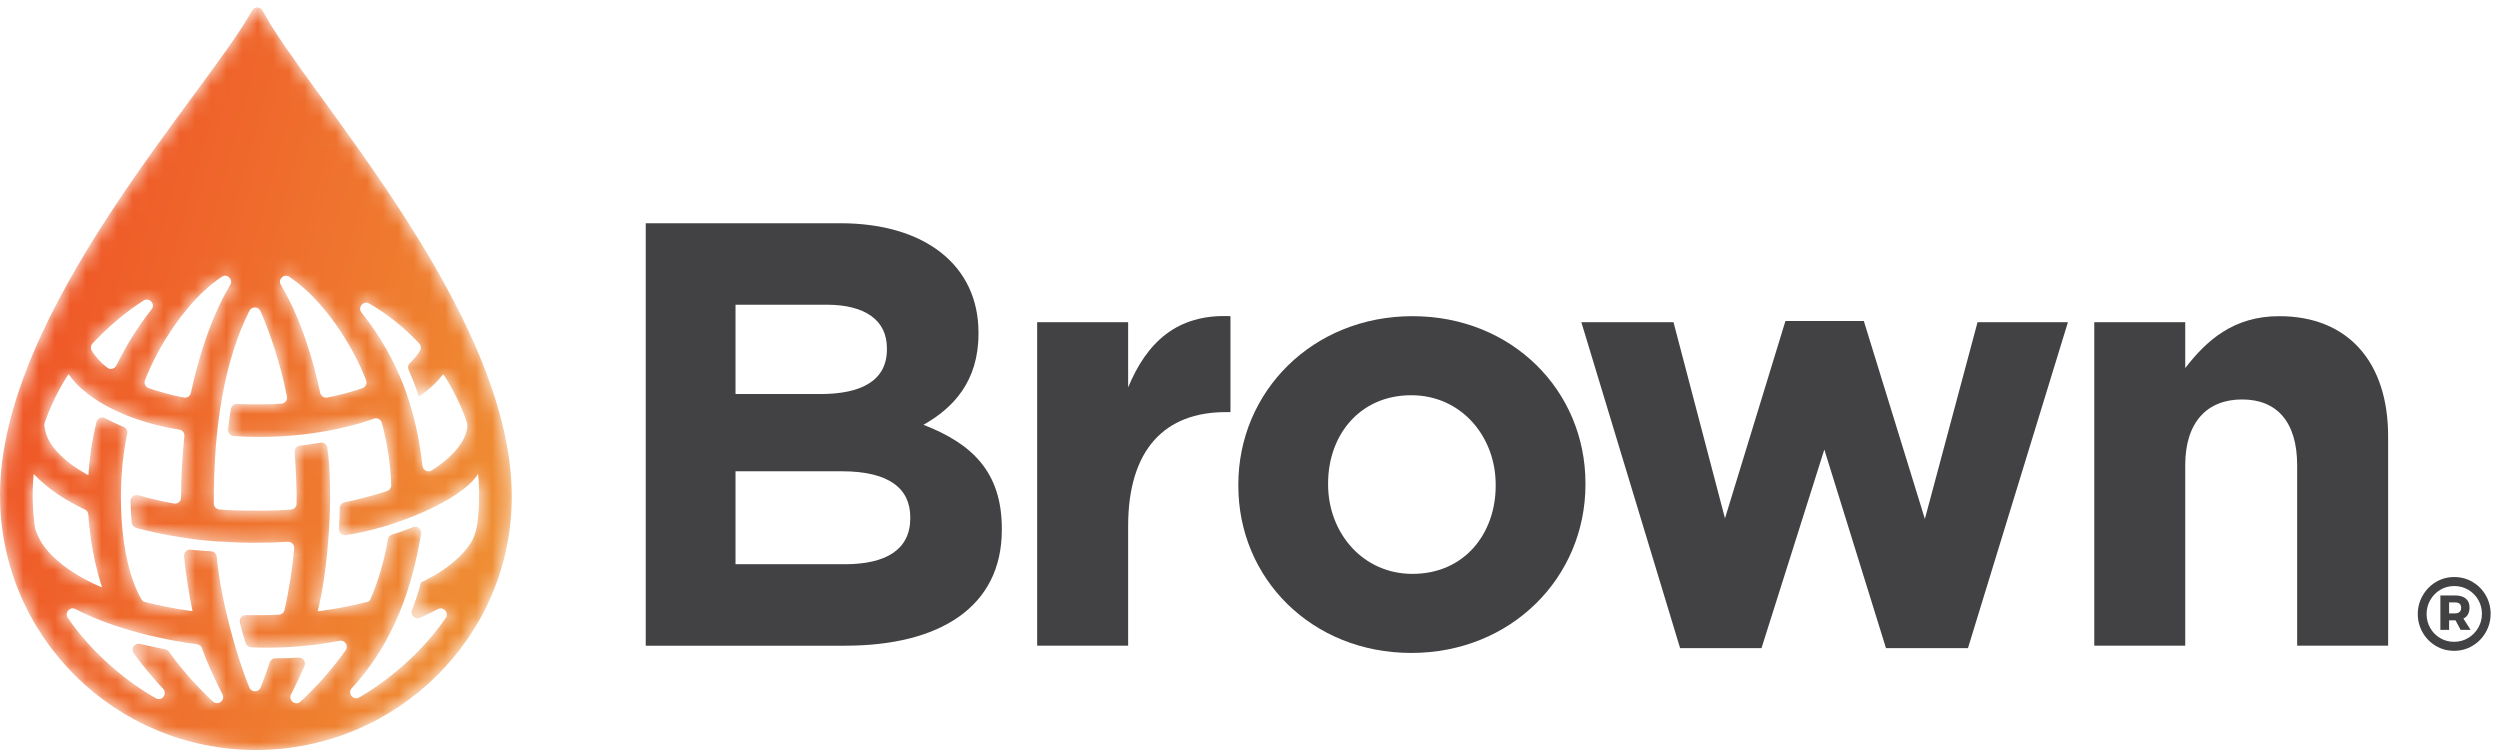 <?xml version="1.0" encoding="UTF-8"?>
<svg viewBox="0 0 160 48" version="1.1" xmlns="http://www.w3.org/2000/svg" xmlns:xlink="http://www.w3.org/1999/xlink">
    <!-- Generator: Sketch 51 (57462) - http://www.bohemiancoding.com/sketch -->
    <title>logo</title>
    <desc>Created with Sketch.</desc>
    <defs>
        <path d="M16.135,0.673 C13.202,5.985 0,19.969 0,31.677 C0,40.716 7.343,47.997 16.371,48 C25.372,48.003 32.754,40.774 32.754,31.776 C32.754,19.969 19.518,5.85 16.808,0.68 C16.737,0.544 16.603,0.475 16.47,0.475 C16.338,0.475 16.208,0.541 16.135,0.673 M20.494,25.143 C20.068,23.112 19.246,20.34 17.976,18.236 C17.765,17.886 18.172,17.484 18.514,17.712 C20.777,19.216 22.626,22.231 23.433,24.343 C23.51,24.544 23.399,24.772 23.194,24.842 C22.456,25.097 21.711,25.292 20.948,25.443 C20.923,25.448 20.897,25.451 20.872,25.451 C20.692,25.451 20.532,25.326 20.494,25.143 M11.763,25.443 C11,25.292 10.254,25.097 9.517,24.842 C9.312,24.772 9.201,24.544 9.278,24.343 C10.085,22.231 11.933,19.216 14.196,17.712 C14.538,17.484 14.946,17.886 14.735,18.236 C13.465,20.34 12.643,23.112 12.217,25.143 C12.179,25.326 12.019,25.451 11.839,25.451 C11.814,25.451 11.789,25.448 11.763,25.443 M6.869,23.531 C6.485,23.245 6.079,22.803 5.868,22.432 C5.785,22.286 5.809,22.105 5.924,21.981 C6.856,20.984 7.978,20.011 9.181,19.239 C9.547,19.005 9.971,19.456 9.7,19.798 C8.819,20.914 8.039,22.167 7.451,23.389 C7.383,23.531 7.245,23.609 7.102,23.609 C7.022,23.609 6.94,23.584 6.869,23.531 M27.041,29.819 C26.632,26.22 25.535,23.005 23.136,20.003 C22.87,19.669 23.265,19.212 23.635,19.428 C24.814,20.115 25.875,20.967 26.826,21.977 C26.944,22.102 26.968,22.291 26.882,22.44 C26.727,22.704 26.49,22.991 26.228,23.239 C26.11,23.35 26.081,23.524 26.148,23.671 C26.382,24.188 26.644,24.827 26.799,25.39 C27,25.253 27.195,25.109 27.383,24.955 C27.742,24.66 28.068,24.332 28.361,23.951 C28.391,23.989 28.415,24.016 28.434,24.045 C29.02,24.961 29.493,25.93 29.858,26.953 C29.894,27.054 29.916,27.163 29.91,27.27 C29.838,28.416 28.61,29.496 27.622,30.111 C27.559,30.15 27.492,30.168 27.426,30.168 C27.239,30.168 27.064,30.026 27.041,29.819 M14.03,32.605 C13.834,32.585 13.684,32.415 13.684,32.219 C13.662,27.336 14.367,23.066 15.959,19.898 C16.107,19.604 16.526,19.602 16.661,19.901 C17.235,21.172 17.982,23.339 18.363,25.383 C18.405,25.608 18.24,25.818 18.011,25.835 C17.348,25.887 16.097,25.894 15.17,25.856 C14.977,25.847 14.809,25.982 14.775,26.172 C14.705,26.563 14.641,27.044 14.595,27.482 C14.573,27.699 14.738,27.895 14.956,27.909 C19.096,28.198 22.501,27.321 23.922,26.798 C24.136,26.72 24.376,26.836 24.436,27.057 C24.794,28.368 24.989,29.694 25.04,31.04 C25.046,31.207 24.946,31.36 24.79,31.418 C24.23,31.625 22.991,31.951 22.048,32.148 C21.865,32.186 21.738,32.343 21.74,32.528 C21.744,32.907 21.725,33.407 21.693,33.843 C21.675,34.085 21.884,34.286 22.125,34.252 C25.077,33.83 29.528,32.06 30.596,30.333 C30.609,30.458 30.622,30.554 30.629,30.651 C30.697,31.631 30.671,32.607 30.538,33.579 C30.497,33.877 30.358,34.346 30.212,34.609 C29.992,35.002 29.701,35.343 29.374,35.657 C28.736,36.268 28,36.741 27.218,37.143 C27.126,37.191 27.034,37.236 26.94,37.28 C26.837,37.725 26.62,38.382 26.37,39.05 C26.248,39.371 26.576,39.68 26.89,39.538 C27.262,39.369 27.657,39.177 28.026,38.984 C28.379,38.799 28.753,39.209 28.531,39.538 C27.254,41.433 25.182,43.365 22.99,44.637 C22.614,44.856 22.217,44.363 22.513,44.044 C25.261,41.085 26.395,37.485 26.952,34.156 C27.003,33.861 26.707,33.628 26.428,33.738 C26.005,33.906 25.518,34.087 25.083,34.223 C24.944,34.267 24.844,34.382 24.82,34.525 C24.602,35.842 24.237,37.12 23.707,38.353 C23.663,38.455 23.602,38.497 23.502,38.523 C22.494,38.781 21.473,38.97 20.443,39.11 C20.412,39.114 20.378,39.111 20.336,39.111 C21.026,36.372 21.358,31.556 20.952,28.654 C20.921,28.44 20.717,28.302 20.504,28.338 C20.074,28.41 19.639,28.471 19.199,28.521 C18.993,28.545 18.839,28.722 18.856,28.93 C18.94,30.009 19.003,31.545 18.983,32.244 C18.978,32.436 18.831,32.593 18.638,32.61 C18.147,32.657 17.274,32.681 16.392,32.681 C15.472,32.681 14.543,32.655 14.03,32.605 M5.592,30.38 C4.879,29.982 4.209,29.522 3.656,28.914 C3.349,28.574 3.091,28.202 2.951,27.762 C2.905,27.617 2.876,27.467 2.849,27.316 C2.83,27.218 2.837,27.119 2.872,27.021 C3.24,25.977 3.72,24.986 4.316,24.053 C4.336,24.022 4.359,23.992 4.391,23.949 C5.539,25.616 8.227,26.981 11.479,27.498 C11.681,27.53 11.823,27.71 11.8,27.913 C11.663,29.22 11.588,30.524 11.587,31.845 C11.586,32.084 11.371,32.27 11.134,32.226 C10.359,32.084 9.602,31.911 8.856,31.694 C8.604,31.621 8.353,31.807 8.359,32.069 C8.369,32.549 8.396,33.043 8.431,33.451 C8.445,33.613 8.562,33.747 8.718,33.789 C9.691,34.05 10.671,34.25 11.671,34.399 C11.671,34.399 12.639,34.571 13.788,34.643 C14.639,34.7 15.48,34.738 16.321,34.738 C17.015,34.738 17.71,34.719 18.415,34.677 C18.653,34.663 18.852,34.862 18.83,35.098 C18.705,36.429 18.501,37.74 18.211,39.033 C18.174,39.204 18.027,39.327 17.852,39.338 C17.36,39.369 16.478,39.379 15.732,39.368 C15.478,39.363 15.293,39.6 15.352,39.847 C15.465,40.319 15.592,40.737 15.725,41.159 C15.773,41.313 15.911,41.423 16.072,41.43 C17.674,41.505 19.761,41.402 21.73,41.011 C22.072,40.943 22.321,41.325 22.123,41.611 C21.307,42.78 20.291,43.919 19.234,44.904 C18.92,45.197 18.435,44.825 18.628,44.444 C18.936,43.84 19.241,43.197 19.491,42.625 C19.608,42.358 19.393,42.07 19.102,42.089 C18.621,42.123 18.087,42.135 17.629,42.132 C17.46,42.132 17.312,42.237 17.26,42.396 C17.082,42.934 16.889,43.483 16.677,44.002 C16.547,44.322 16.093,44.322 15.959,44.003 C15.175,42.117 14.127,38.437 13.873,35.632 C13.857,35.442 13.709,35.297 13.518,35.285 C13.114,35.261 12.631,35.225 12.204,35.179 C11.959,35.154 11.752,35.359 11.776,35.604 C11.898,36.775 12.076,37.939 12.32,39.108 C12.172,39.09 12.046,39.077 11.92,39.058 C11.02,38.922 10.128,38.747 9.246,38.52 C9.142,38.494 9.104,38.434 9.046,38.345 C7.564,35.782 7.459,30.853 8.145,27.757 C8.185,27.574 8.088,27.397 7.915,27.325 C7.506,27.155 7.111,26.969 6.733,26.77 C6.509,26.65 6.23,26.764 6.171,27.012 C5.902,28.119 5.73,29.247 5.655,30.398 C5.619,30.389 5.605,30.387 5.592,30.38 M6.459,37.568 C5.456,37.126 4.505,36.598 3.672,35.875 C3.254,35.512 2.882,35.108 2.6,34.63 C2.507,34.47 2.431,34.298 2.351,34.131 C2.231,33.879 2.217,33.605 2.185,33.335 C2.102,32.633 2.074,31.927 2.098,31.22 C2.107,30.957 2.13,30.696 2.147,30.433 C2.148,30.411 2.154,30.389 2.163,30.338 C3.108,31.337 4.227,32.034 5.436,32.612 C5.561,32.672 5.643,32.793 5.652,32.93 C5.754,34.507 6.038,36.054 6.526,37.575 C6.494,37.572 6.475,37.574 6.459,37.568 M9.97,44.689 C7.743,43.418 5.629,41.456 4.335,39.532 C4.112,39.202 4.487,38.796 4.842,38.984 C7.438,40.352 10.89,41.016 12.607,41.232 C12.753,41.25 12.875,41.346 12.922,41.484 C13.16,42.183 13.695,43.372 14.238,44.44 C14.434,44.825 13.943,45.19 13.626,44.896 C12.603,43.942 11.619,42.844 10.819,41.713 C10.763,41.634 10.683,41.58 10.587,41.561 C10.165,41.477 9.576,41.356 8.963,41.211 C8.614,41.129 8.344,41.522 8.556,41.811 C9.129,42.6 9.788,43.389 10.44,44.086 C10.691,44.353 10.466,44.743 10.163,44.743 C10.101,44.743 10.035,44.727 9.97,44.689" id="path-1"></path>
        <linearGradient x1="12.676%" y1="37.745%" x2="101.646%" y2="73.015%" id="linearGradient-3">
            <stop stop-color="#EF5928" offset="0%"></stop>
            <stop stop-color="#EF9034" offset="100%"></stop>
        </linearGradient>
    </defs>
    <g id="Symbols" stroke="none" stroke-width="1" fill="none" fill-rule="evenodd">
        <g id="1920-1201/main-nav-1201-with-dropdown" transform="translate(-28, -27)">
            <g id="1920-1201/main-nav-1201" transform="translate(0, -1)">
                <g id="logo" transform="translate(28, 28)">
                    <g id="Group-3">
                        <mask id="mask-2" fill="white">
                            <use xlink:href="#path-1"></use>
                        </mask>
                        <g id="Clip-2"></g>
                        <path d="M16.135,0.673 C13.202,5.985 0,19.969 0,31.677 C0,40.716 7.343,47.997 16.371,48 C25.372,48.003 32.754,40.774 32.754,31.776 C32.754,19.969 19.518,5.85 16.808,0.68 C16.737,0.544 16.603,0.475 16.47,0.475 C16.338,0.475 16.208,0.541 16.135,0.673 M20.494,25.143 C20.068,23.112 19.246,20.34 17.976,18.236 C17.765,17.886 18.172,17.484 18.514,17.712 C20.777,19.216 22.626,22.231 23.433,24.343 C23.51,24.544 23.399,24.772 23.194,24.842 C22.456,25.097 21.711,25.292 20.948,25.443 C20.923,25.448 20.897,25.451 20.872,25.451 C20.692,25.451 20.532,25.326 20.494,25.143 M11.763,25.443 C11,25.292 10.254,25.097 9.517,24.842 C9.312,24.772 9.201,24.544 9.278,24.343 C10.085,22.231 11.933,19.216 14.196,17.712 C14.538,17.484 14.946,17.886 14.735,18.236 C13.465,20.34 12.643,23.112 12.217,25.143 C12.179,25.326 12.019,25.451 11.839,25.451 C11.814,25.451 11.789,25.448 11.763,25.443 M6.869,23.531 C6.485,23.245 6.079,22.803 5.868,22.432 C5.785,22.286 5.809,22.105 5.924,21.981 C6.856,20.984 7.978,20.011 9.181,19.239 C9.547,19.005 9.971,19.456 9.7,19.798 C8.819,20.914 8.039,22.167 7.451,23.389 C7.383,23.531 7.245,23.609 7.102,23.609 C7.022,23.609 6.94,23.584 6.869,23.531 M27.041,29.819 C26.632,26.22 25.535,23.005 23.136,20.003 C22.87,19.669 23.265,19.212 23.635,19.428 C24.814,20.115 25.875,20.967 26.826,21.977 C26.944,22.102 26.968,22.291 26.882,22.44 C26.727,22.704 26.49,22.991 26.228,23.239 C26.11,23.35 26.081,23.524 26.148,23.671 C26.382,24.188 26.644,24.827 26.799,25.39 C27,25.253 27.195,25.109 27.383,24.955 C27.742,24.66 28.068,24.332 28.361,23.951 C28.391,23.989 28.415,24.016 28.434,24.045 C29.02,24.961 29.493,25.93 29.858,26.953 C29.894,27.054 29.916,27.163 29.91,27.27 C29.838,28.416 28.61,29.496 27.622,30.111 C27.559,30.15 27.492,30.168 27.426,30.168 C27.239,30.168 27.064,30.026 27.041,29.819 M14.03,32.605 C13.834,32.585 13.684,32.415 13.684,32.219 C13.662,27.336 14.367,23.066 15.959,19.898 C16.107,19.604 16.526,19.602 16.661,19.901 C17.235,21.172 17.982,23.339 18.363,25.383 C18.405,25.608 18.24,25.818 18.011,25.835 C17.348,25.887 16.097,25.894 15.17,25.856 C14.977,25.847 14.809,25.982 14.775,26.172 C14.705,26.563 14.641,27.044 14.595,27.482 C14.573,27.699 14.738,27.895 14.956,27.909 C19.096,28.198 22.501,27.321 23.922,26.798 C24.136,26.72 24.376,26.836 24.436,27.057 C24.794,28.368 24.989,29.694 25.04,31.04 C25.046,31.207 24.946,31.36 24.79,31.418 C24.23,31.625 22.991,31.951 22.048,32.148 C21.865,32.186 21.738,32.343 21.74,32.528 C21.744,32.907 21.725,33.407 21.693,33.843 C21.675,34.085 21.884,34.286 22.125,34.252 C25.077,33.83 29.528,32.06 30.596,30.333 C30.609,30.458 30.622,30.554 30.629,30.651 C30.697,31.631 30.671,32.607 30.538,33.579 C30.497,33.877 30.358,34.346 30.212,34.609 C29.992,35.002 29.701,35.343 29.374,35.657 C28.736,36.268 28,36.741 27.218,37.143 C27.126,37.191 27.034,37.236 26.94,37.28 C26.837,37.725 26.62,38.382 26.37,39.05 C26.248,39.371 26.576,39.68 26.89,39.538 C27.262,39.369 27.657,39.177 28.026,38.984 C28.379,38.799 28.753,39.209 28.531,39.538 C27.254,41.433 25.182,43.365 22.99,44.637 C22.614,44.856 22.217,44.363 22.513,44.044 C25.261,41.085 26.395,37.485 26.952,34.156 C27.003,33.861 26.707,33.628 26.428,33.738 C26.005,33.906 25.518,34.087 25.083,34.223 C24.944,34.267 24.844,34.382 24.82,34.525 C24.602,35.842 24.237,37.12 23.707,38.353 C23.663,38.455 23.602,38.497 23.502,38.523 C22.494,38.781 21.473,38.97 20.443,39.11 C20.412,39.114 20.378,39.111 20.336,39.111 C21.026,36.372 21.358,31.556 20.952,28.654 C20.921,28.44 20.717,28.302 20.504,28.338 C20.074,28.41 19.639,28.471 19.199,28.521 C18.993,28.545 18.839,28.722 18.856,28.93 C18.94,30.009 19.003,31.545 18.983,32.244 C18.978,32.436 18.831,32.593 18.638,32.61 C18.147,32.657 17.274,32.681 16.392,32.681 C15.472,32.681 14.543,32.655 14.03,32.605 M5.592,30.38 C4.879,29.982 4.209,29.522 3.656,28.914 C3.349,28.574 3.091,28.202 2.951,27.762 C2.905,27.617 2.876,27.467 2.849,27.316 C2.83,27.218 2.837,27.119 2.872,27.021 C3.24,25.977 3.72,24.986 4.316,24.053 C4.336,24.022 4.359,23.992 4.391,23.949 C5.539,25.616 8.227,26.981 11.479,27.498 C11.681,27.53 11.823,27.71 11.8,27.913 C11.663,29.22 11.588,30.524 11.587,31.845 C11.586,32.084 11.371,32.27 11.134,32.226 C10.359,32.084 9.602,31.911 8.856,31.694 C8.604,31.621 8.353,31.807 8.359,32.069 C8.369,32.549 8.396,33.043 8.431,33.451 C8.445,33.613 8.562,33.747 8.718,33.789 C9.691,34.05 10.671,34.25 11.671,34.399 C11.671,34.399 12.639,34.571 13.788,34.643 C14.639,34.7 15.48,34.738 16.321,34.738 C17.015,34.738 17.71,34.719 18.415,34.677 C18.653,34.663 18.852,34.862 18.83,35.098 C18.705,36.429 18.501,37.74 18.211,39.033 C18.174,39.204 18.027,39.327 17.852,39.338 C17.36,39.369 16.478,39.379 15.732,39.368 C15.478,39.363 15.293,39.6 15.352,39.847 C15.465,40.319 15.592,40.737 15.725,41.159 C15.773,41.313 15.911,41.423 16.072,41.43 C17.674,41.505 19.761,41.402 21.73,41.011 C22.072,40.943 22.321,41.325 22.123,41.611 C21.307,42.78 20.291,43.919 19.234,44.904 C18.92,45.197 18.435,44.825 18.628,44.444 C18.936,43.84 19.241,43.197 19.491,42.625 C19.608,42.358 19.393,42.07 19.102,42.089 C18.621,42.123 18.087,42.135 17.629,42.132 C17.46,42.132 17.312,42.237 17.26,42.396 C17.082,42.934 16.889,43.483 16.677,44.002 C16.547,44.322 16.093,44.322 15.959,44.003 C15.175,42.117 14.127,38.437 13.873,35.632 C13.857,35.442 13.709,35.297 13.518,35.285 C13.114,35.261 12.631,35.225 12.204,35.179 C11.959,35.154 11.752,35.359 11.776,35.604 C11.898,36.775 12.076,37.939 12.32,39.108 C12.172,39.09 12.046,39.077 11.92,39.058 C11.02,38.922 10.128,38.747 9.246,38.52 C9.142,38.494 9.104,38.434 9.046,38.345 C7.564,35.782 7.459,30.853 8.145,27.757 C8.185,27.574 8.088,27.397 7.915,27.325 C7.506,27.155 7.111,26.969 6.733,26.77 C6.509,26.65 6.23,26.764 6.171,27.012 C5.902,28.119 5.73,29.247 5.655,30.398 C5.619,30.389 5.605,30.387 5.592,30.38 M6.459,37.568 C5.456,37.126 4.505,36.598 3.672,35.875 C3.254,35.512 2.882,35.108 2.6,34.63 C2.507,34.47 2.431,34.298 2.351,34.131 C2.231,33.879 2.217,33.605 2.185,33.335 C2.102,32.633 2.074,31.927 2.098,31.22 C2.107,30.957 2.13,30.696 2.147,30.433 C2.148,30.411 2.154,30.389 2.163,30.338 C3.108,31.337 4.227,32.034 5.436,32.612 C5.561,32.672 5.643,32.793 5.652,32.93 C5.754,34.507 6.038,36.054 6.526,37.575 C6.494,37.572 6.475,37.574 6.459,37.568 M9.97,44.689 C7.743,43.418 5.629,41.456 4.335,39.532 C4.112,39.202 4.487,38.796 4.842,38.984 C7.438,40.352 10.89,41.016 12.607,41.232 C12.753,41.25 12.875,41.346 12.922,41.484 C13.16,42.183 13.695,43.372 14.238,44.44 C14.434,44.825 13.943,45.19 13.626,44.896 C12.603,43.942 11.619,42.844 10.819,41.713 C10.763,41.634 10.683,41.58 10.587,41.561 C10.165,41.477 9.576,41.356 8.963,41.211 C8.614,41.129 8.344,41.522 8.556,41.811 C9.129,42.6 9.788,43.389 10.44,44.086 C10.691,44.353 10.466,44.743 10.163,44.743 C10.101,44.743 10.035,44.727 9.97,44.689" id="Fill-1" fill="url(#linearGradient-3)" mask="url(#mask-2)"></path>
                    </g>
                    <g id="Group-16" transform="translate(41, 14)" fill="#424143">
                        <path d="M17.257,19.097 C17.257,17.281 15.916,16.162 12.891,16.162 L6.073,16.162 L6.073,22.11 L13.082,22.11 C15.686,22.11 17.257,21.183 17.257,19.175 L17.257,19.097 Z M15.763,8.282 C15.763,6.505 14.384,5.501 11.895,5.501 L6.073,5.501 L6.073,11.218 L11.511,11.218 C14.116,11.218 15.763,10.368 15.763,8.36 L15.763,8.282 Z M13.082,27.325 L0.327,27.325 L0.327,0.287 L12.776,0.287 C18.253,0.287 21.623,3.029 21.623,7.278 L21.623,7.355 C21.623,10.407 20.015,12.106 18.099,13.188 C21.202,14.385 23.117,16.2 23.117,19.831 L23.117,19.909 C23.117,24.853 19.134,27.325 13.082,27.325 Z" id="Fill-4"></path>
                        <path d="M37.444,12.376 C33.575,12.376 31.201,14.732 31.201,19.676 L31.201,27.324 L25.378,27.324 L25.378,6.621 L31.201,6.621 L31.201,10.792 C32.388,7.934 34.303,6.08 37.75,6.235 L37.75,12.376 L37.444,12.376 Z" id="Fill-6"></path>
                        <path d="M54.724,17.011 C54.724,13.96 52.54,11.295 49.323,11.295 C45.99,11.295 43.998,13.883 43.998,16.934 L43.998,17.011 C43.998,20.063 46.182,22.728 49.399,22.728 C52.732,22.728 54.724,20.14 54.724,17.089 L54.724,17.011 Z M49.323,27.788 C42.964,27.788 38.253,23.037 38.253,17.089 L38.253,17.011 C38.253,11.063 43.003,6.235 49.399,6.235 C55.758,6.235 60.469,10.986 60.469,16.934 L60.469,17.011 C60.469,22.96 55.719,27.788 49.323,27.788 Z" id="Fill-8"></path>
                        <polygon id="Fill-10" points="84.95 27.479 79.703 27.479 75.757 14.771 71.736 27.479 66.526 27.479 60.206 6.621 66.104 6.621 69.399 19.175 73.268 6.544 78.285 6.544 82.192 19.213 85.563 6.621 91.347 6.621"></polygon>
                        <path d="M106.018,27.324 L106.018,15.776 C106.018,12.994 104.715,11.565 102.494,11.565 C100.273,11.565 98.855,12.994 98.855,15.776 L98.855,27.324 L93.033,27.324 L93.033,6.621 L98.855,6.621 L98.855,9.557 C100.196,7.818 101.92,6.235 104.869,6.235 C109.274,6.235 111.84,9.171 111.84,13.922 L111.84,27.324 L106.018,27.324 Z" id="Fill-12"></path>
                        <path d="M115.742,25.256 L116.135,25.256 C116.254,25.256 116.347,25.225 116.414,25.162 C116.48,25.1 116.514,25.013 116.514,24.902 C116.514,24.786 116.48,24.699 116.414,24.641 C116.347,24.583 116.254,24.555 116.135,24.555 L115.742,24.555 L115.742,25.256 Z M116.951,25.315 C116.884,25.437 116.787,25.529 116.658,25.589 L117.12,26.312 L116.479,26.312 L116.155,25.701 L116.135,25.701 L115.742,25.701 L115.742,26.312 L115.184,26.312 L115.184,24.11 L116.135,24.11 C116.429,24.11 116.655,24.177 116.813,24.311 C116.971,24.445 117.05,24.635 117.05,24.881 C117.05,25.048 117.017,25.192 116.951,25.315 Z M116.961,26.832 C117.232,26.671 117.446,26.453 117.605,26.18 C117.764,25.907 117.843,25.607 117.843,25.283 C117.843,24.96 117.765,24.662 117.608,24.391 C117.452,24.121 117.239,23.905 116.968,23.745 C116.697,23.585 116.399,23.506 116.073,23.506 C115.742,23.506 115.443,23.587 115.174,23.749 C114.905,23.911 114.693,24.129 114.537,24.402 C114.381,24.675 114.303,24.973 114.303,25.297 C114.303,25.622 114.379,25.919 114.534,26.19 C114.687,26.461 114.899,26.677 115.168,26.836 C115.435,26.995 115.733,27.075 116.059,27.075 C116.389,27.075 116.691,26.994 116.961,26.832 Z M117.247,23.245 C117.602,23.457 117.884,23.742 118.091,24.103 C118.297,24.465 118.4,24.857 118.4,25.283 C118.4,25.705 118.297,26.097 118.091,26.461 C117.884,26.825 117.602,27.114 117.243,27.329 C116.885,27.545 116.49,27.652 116.059,27.652 C115.632,27.652 115.24,27.546 114.885,27.332 C114.529,27.12 114.249,26.832 114.045,26.471 C113.84,26.11 113.738,25.719 113.738,25.297 C113.738,24.877 113.841,24.484 114.048,24.121 C114.255,23.757 114.536,23.467 114.892,23.252 C115.248,23.037 115.642,22.93 116.073,22.93 C116.5,22.93 116.891,23.035 117.247,23.245 Z" id="Fill-14"></path>
                    </g>
                </g>
            </g>
        </g>
    </g>
</svg>